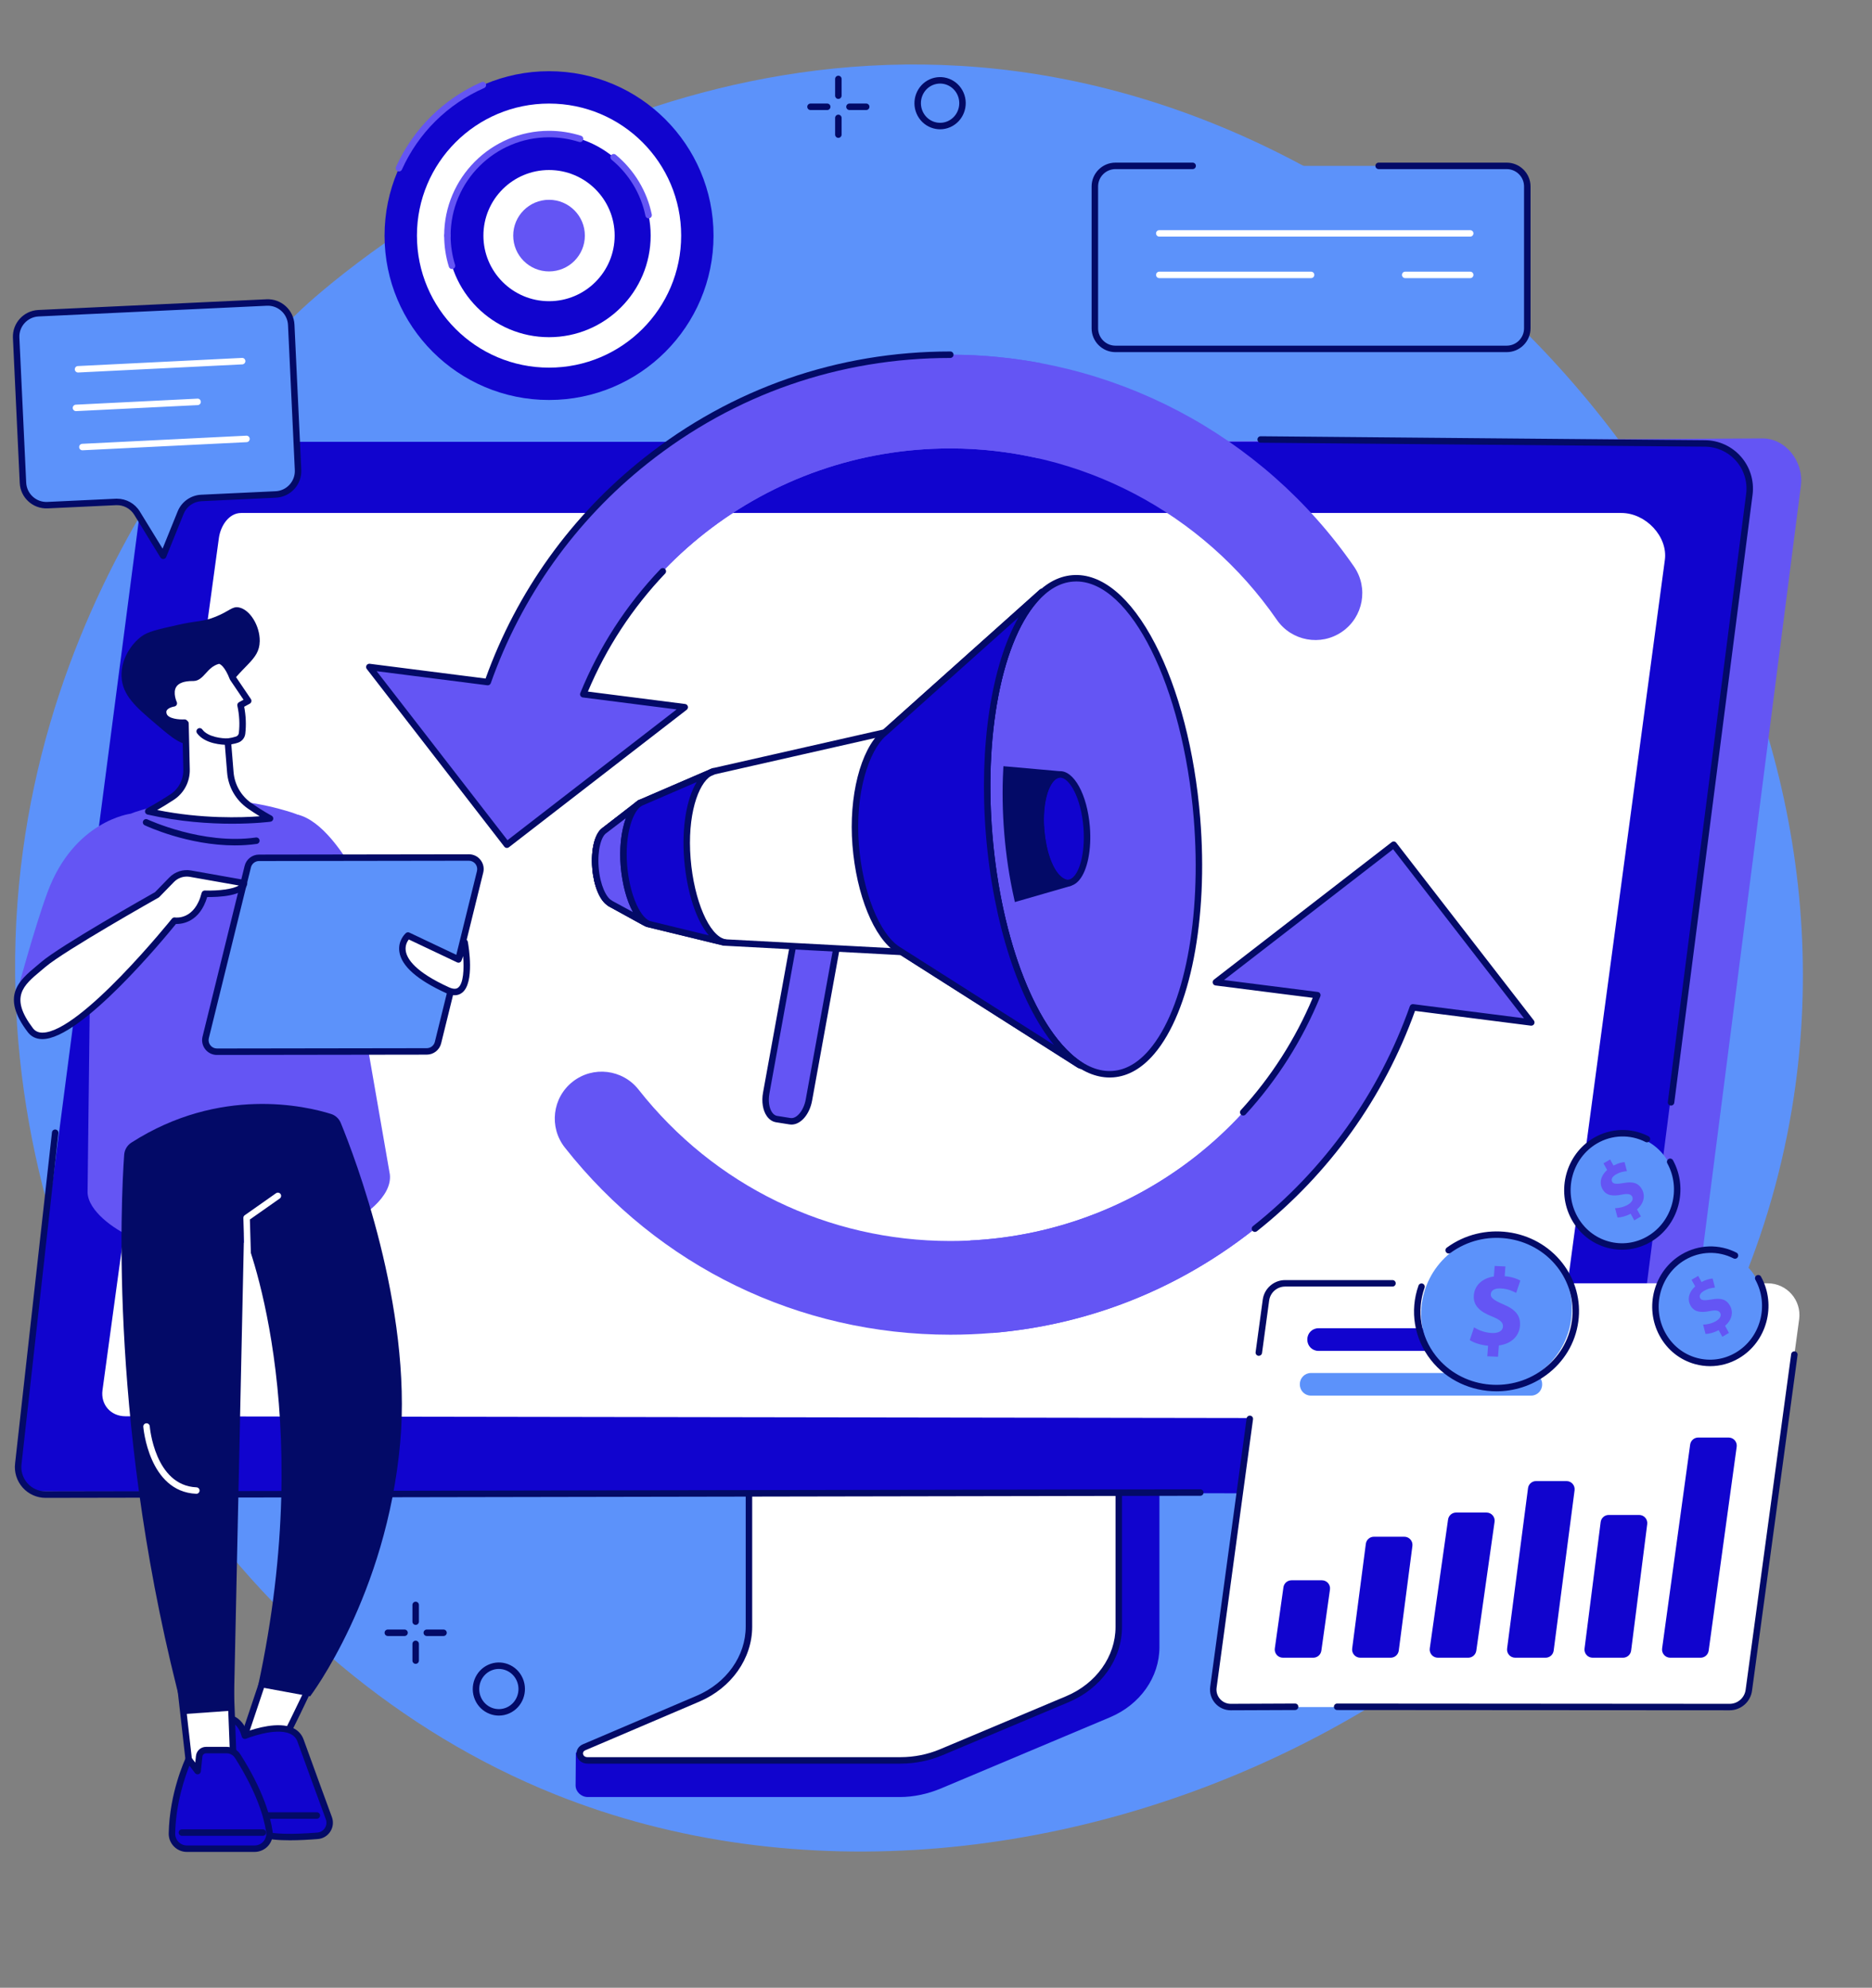 <svg xmlns="http://www.w3.org/2000/svg" xmlns:xlink="http://www.w3.org/1999/xlink" width="375.75pt" zoomAndPan="magnify" viewBox="0 0 375.75 399" height="399pt" version="1.2"><rect x="0" y="0" width="375.75" height="399" fill="#808080" stroke="none"/><g id="surface1" xml:id="surface1"><path style="stroke: none; fill-rule: nonzero; fill: rgb(92, 146, 250); fill-opacity: 1;" d="M211.855 15.547C128.637.176 65.25 57.645 60.551 62.047 53.105 69.023.672 119.801 3.113 199.438c2.148 70.176 46.082 135.766 108.254 160.727C208.352 399.098 340.828 335.574 359.656 222.688c16.188-97.078-58.344-190.617-147.801-207.141"/><path style="stroke: none; fill-rule: nonzero; fill: rgb(17, 4, 206); fill-opacity: 1;" d="M231.949 267.156 158.41 267.617C157.934 267.617 157.777 268.062 157.777 268.484v62.535c0 5.988-41.785 21.543-42.191 20.75L115.535 358.391C115.535 359.621 116.617 360.715 118 360.715H118.918c.008.0.012.0.02.0h61.656c2.859.0 5.688-.641 8.277-1.723l33.902-14.27C228.875 342.156 232.723 336.641 232.723 330.621V268.023C232.723 267.602 232.426 267.156 231.949 267.156"/><path style="stroke:none;fill-rule:nonzero;fill:rgb(100%,100%,100%);fill-opacity:1;" d="M150.328 263.977v62.547c0 6.164-3.969 11.781-10.207 14.445L117.254 350.723C115.758 351.359 116.27 353.359 117.922 353.359h62.836c2.824.0 5.617-.555 8.172-1.633l25.336-10.66C220.551 338.422 224.559 332.781 224.559 326.586V263.977C224.559 263.719 224.328 263.512 224.039 263.512H150.848C150.562 263.512 150.328 263.719 150.328 263.977"/><path style="stroke: none; fill-rule: nonzero; fill: rgb(3, 10, 103); fill-opacity: 1;" d="M150.98 264.16v62.363c0 6.387-4.164 12.293-10.605 15.039l-22.867 9.758C116.98 351.547 116.996 351.934 117.027 352.09 117.086 352.375 117.355 352.711 117.922 352.711h62.836c2.719.0 5.457-.547 7.918-1.582l25.34-10.66c6.012-2.531 9.895-7.98 9.895-13.883V264.16zM180.758 354.012H117.922c-1.074.0-1.965-.684-2.164-1.664C115.566 351.418 116.066 350.523 116.996 350.129L139.867 340.371C145.828 337.828 149.68 332.391 149.68 326.523V263.977C149.68 263.363 150.207 262.863 150.848 262.863h73.191c.645.0 1.172.5 1.172 1.113v62.609c0 6.426-4.199 12.348-10.691 15.078l-25.34 10.66c-2.617 1.102-5.527 1.688-8.422 1.688"/><path style="stroke: none; fill-rule: nonzero; fill: rgb(100, 85, 244); fill-opacity: 1;" d="M13.297 298.953 330.266 299.668C333.039 299.668 335.809 297.582 336.156 294.828L361.48 97.461C362.094 92.656 358.375 87.879 353.594 88L40.301 89.652 13.297 298.953"/><path style="stroke: none; fill-rule: nonzero; fill: rgb(17, 4, 206); fill-opacity: 1;" d="M341.145 88.691c5.453.0 10.379 5.527 9.68 10.945L325.816 294.777C325.461 297.531 322.512 299.863 319.738 299.863L8.383 299.359c-3.328.0-5.547-2.758-5.125-6.062L29.156 94.535C29.512 91.781 31.332 88.691 34.105 88.691H341.145"/><path style="stroke:none;fill-rule:nonzero;fill:rgb(100%,100%,100%);fill-opacity:1;" d="M325.438 102.969c4.922.0 9.363 4.758 8.734 9.422l-22.562 167.949C311.289 282.711 308.629 284.723 306.125 284.723l-280.934-.438c-3 0-5.004-2.375-4.621-5.219L43.934 108c.32-2.371 1.965-5.031 4.469-5.031H325.438"/><path style="stroke: none; fill-rule: nonzero; fill: rgb(3, 10, 103); fill-opacity: 1;" d="M335.418 221.922C335.391 221.922 335.363 221.922 335.336 221.918 334.98 221.871 334.727 221.547 334.773 221.191L350.488 99.148c.312-2.402-.43-4.824-2.031-6.641C346.867 90.699 344.57 89.66 342.164 89.66L253.035 88.867C252.68 88.863 252.391 88.57 252.395 88.215 252.398 87.855 252.688 87.57 253.043 87.57c0 0 .004.0.008.0L342.172 88.363C344.949 88.363 347.594 89.562 349.434 91.652 351.281 93.746 352.133 96.539 351.777 99.312L336.062 221.355C336.02 221.684 335.742 221.922 335.418 221.922"/><path style="stroke: none; fill-rule: nonzero; fill: rgb(3, 10, 103); fill-opacity: 1;" d="M9.148 300.664C7.379 300.664 5.695 299.902 4.527 298.574 3.352 297.238 2.809 295.461 3.035 293.699l7.395-66.402C10.469 226.941 10.789 226.684 11.148 226.727 11.504 226.766 11.762 227.086 11.723 227.441L4.324 293.855C4.145 295.258 4.574 296.664 5.5 297.715 6.426 298.766 7.754 299.367 9.148 299.367L240.93 298.945C241.289 298.945 241.578 299.238 241.578 299.594 241.578 299.953 241.289 300.246 240.934 300.246L9.148 300.664"/><path style="stroke: none; fill-rule: nonzero; fill: rgb(17, 4, 206); fill-opacity: 1;" d="M77.188 47.293c0-18.227 14.781-33 33.016-33s33.016 14.773 33.016 33c0 18.223-14.781 32.996-33.016 32.996S77.188 65.516 77.188 47.293"/><path style="stroke:none;fill-rule:nonzero;fill:rgb(100%,100%,100%);fill-opacity:1;" d="M83.688 47.293c0-14.637 11.871-26.504 26.516-26.504s26.52 11.867 26.52 26.504-11.875 26.504-26.52 26.504S83.688 61.93 83.688 47.293"/><path style="stroke: none; fill-rule: nonzero; fill: rgb(17, 4, 206); fill-opacity: 1;" d="M89.805 47.293c0-11.258 9.133-20.387 20.398-20.387s20.398 9.129 20.398 20.387c0 11.262-9.133 20.391-20.398 20.391S89.805 58.555 89.805 47.293"/><path style="stroke:none;fill-rule:nonzero;fill:rgb(100%,100%,100%);fill-opacity:1;" d="M97.031 47.293c0-7.273 5.898-13.164 13.172-13.164S123.375 40.02 123.375 47.293c0 7.27-5.898 13.164-13.172 13.164S97.031 54.562 97.031 47.293"/><path style="stroke: none; fill-rule: nonzero; fill: rgb(100, 85, 244); fill-opacity: 1;" d="M103.012 47.293c0-3.969 3.219-7.188 7.191-7.188s7.191 3.219 7.191 7.188c0 3.973-3.219 7.191-7.191 7.191s-7.191-3.219-7.191-7.191"/><path style="stroke: none; fill-rule: nonzero; fill: rgb(100, 85, 244); fill-opacity: 1;" d="M80.078 34.422C79.988 34.422 79.898 34.402 79.812 34.363 79.484 34.219 79.34 33.832 79.484 33.508c3.43-7.617 9.527-13.664 17.172-17.027C96.988 16.336 97.371 16.484 97.516 16.812 97.66 17.145 97.508 17.523 97.18 17.668c-7.352 3.234-13.215 9.047-16.508 16.371C80.562 34.277 80.324 34.422 80.078 34.422"/><path style="stroke: none; fill-rule: nonzero; fill: rgb(100, 85, 244); fill-opacity: 1;" d="M90.723 54.004C90.445 54.004 90.188 53.828 90.102 53.551 89.473 51.531 89.156 49.426 89.156 47.293 89.156 46.934 89.445 46.645 89.805 46.645 90.164 46.645 90.453 46.934 90.453 47.293c0 2 .301 3.977.891 5.871C91.449 53.508 91.258 53.867 90.914 53.977 90.852 53.996 90.785 54.004 90.723 54.004"/><path style="stroke: none; fill-rule: nonzero; fill: rgb(100, 85, 244); fill-opacity: 1;" d="M130.188 43.832C129.883 43.832 129.613 43.621 129.551 43.316 128.652 38.926 126.242 34.93 122.766 32.062 122.488 31.832 122.449 31.422 122.676 31.148 122.906 30.871 123.312 30.832 123.594 31.062c3.703 3.055 6.273 7.312 7.23 11.992C130.895 43.406 130.668 43.75 130.316 43.82 130.273 43.828 130.23 43.832 130.188 43.832"/><path style="stroke: none; fill-rule: nonzero; fill: rgb(100, 85, 244); fill-opacity: 1;" d="M89.805 47.941C89.445 47.941 89.156 47.652 89.156 47.293c0-11.598 9.441-21.035 21.047-21.035 2.191.0 4.352.336 6.418.996.344.109.531.477.422.816C116.934 28.414 116.57 28.598 116.227 28.492 114.285 27.871 112.262 27.559 110.203 27.559c-10.891.0-19.75 8.852-19.75 19.734C90.453 47.652 90.164 47.941 89.805 47.941"/><path style="stroke: none; fill-rule: nonzero; fill: rgb(3, 10, 103); fill-opacity: 1;" d="M38.75 149.328c-2.148.535-4.246-1.254-7.5-4.031-3.953-3.371-6.707-5.723-6.855-9.512C24.266 132.465 26.199 129.375 28.426 127.727c1.281-.945 3.219-1.383 7.098-2.254 4.438-1 5.008-.605 7.578-1.613 2.996-1.172 3.465-2.195 4.84-1.934 2.227.418 4.238 3.703 4.191 6.77C52.074 132.75 48.465 133.359 44.391 139.98c-3.398 5.531-3.098 8.711-5.641 9.348"/><path style="stroke: none; fill-rule: nonzero; fill: rgb(100, 85, 244); fill-opacity: 1;" d="M27.188 162.977C34.43 160.613 45.465 158.918 58.652 163.117c4.812 1.531 8.262 5.762 8.855 10.77L78.25 235.723c.535 4.492-5.477 8.863-9.715 10.469-4.422 1.676-11.109 3.262-20.578 3.262-10.152.0-17.531.586-21.648-1.215-3.414-1.496-8.559-5.113-8.734-8.84L18.32 175.844C18.055 170.051 21.672 164.773 27.188 162.977"/><path style="stroke: none; fill-rule: nonzero; fill: rgb(100, 85, 244); fill-opacity: 1;" d="M77.926 189.543s-8.578-23.742-18.195-26.027l4.891 33.645 13.305-7.617"/><path style="stroke: none; fill-rule: nonzero; fill: rgb(100, 85, 244); fill-opacity: 1;" d="M3.434 199.121s3.434-12.75 6.066-19.922c5.32-14.496 16.707-15.859 16.707-15.859v35.676L3.434 199.121"/><path style="stroke: none; fill-rule: nonzero; fill: rgb(3, 10, 103); fill-opacity: 1;" d="M47.141 169.695c-9.43.0-17.699-3.855-18.098-4.043C28.719 165.496 28.582 165.113 28.734 164.789 28.887 164.461 29.273 164.324 29.598 164.477 29.707 164.527 40.648 169.629 51.363 168.109 51.719 168.062 52.047 168.305 52.098 168.66 52.148 169.016 51.902 169.344 51.547 169.395 50.066 169.605 48.59 169.695 47.141 169.695"/><path style="stroke: none; fill-rule: nonzero; fill: rgb(92, 146, 250); fill-opacity: 1;" d="M43.543 211.109l42.121-.062C86.734 211.043 87.66 210.312 87.918 209.277L96.367 175c.359-1.465-.75-2.879-2.258-2.875l-42.121.062C50.922 172.191 49.992 172.918 49.738 173.953l-8.453 34.281c-.359 1.465.75 2.879 2.258 2.875"/><path style="stroke: none; fill-rule: nonzero; fill: rgb(3, 10, 103); fill-opacity: 1;" d="M94.113 172.773H94.109l-42.121.062C51.219 172.84 50.551 173.363 50.367 174.109l-8.449 34.277C41.793 208.891 41.906 209.414 42.227 209.82 42.543 210.227 43.023 210.461 43.543 210.461l42.121-.062C86.434 210.395 87.102 209.871 87.285 209.125l8.453-34.277C95.859 174.344 95.75 173.82 95.43 173.41 95.109 173.008 94.629 172.773 94.113 172.773zM43.543 211.758c-.922.0-1.773-.414-2.34-1.137s-.766-1.648-.547-2.543l8.449-34.281c.328-1.328 1.512-2.254 2.883-2.258l42.121-.062s0 0 .004.0C95.031 171.477 95.883 171.887 96.449 172.613 97.02 173.336 97.219 174.262 96.996 175.156l-8.449 34.277c-.328 1.328-1.512 2.258-2.879 2.262l-42.121.062H43.543"/><path style="stroke:none;fill-rule:nonzero;fill:rgb(100%,100%,100%);fill-opacity:1;" d="M93.262 189.16l-1.23 3.43-10.133-4.805s-5.566 4.828 7.945 10.984c5.629 2.562 3.418-9.609 3.418-9.609"/><path style="stroke: none; fill-rule: nonzero; fill: rgb(3, 10, 103); fill-opacity: 1;" d="M82.051 188.578C81.738 188.984 81.281 189.785 81.445 190.875c.25 1.645 1.957 4.246 8.668 7.301C91.332 198.734 91.805 198.363 91.961 198.242c1.07-.832 1.207-3.711 1-6.32L92.641 192.809C92.582 192.98 92.449 193.117 92.277 193.188 92.109 193.258 91.918 193.254 91.754 193.176zm9.203 11.199C90.746 199.777 90.184 199.637 89.574 199.359c-5.832-2.66-9.004-5.457-9.414-8.32C79.828 188.75 81.402 187.352 81.469 187.293 81.664 187.125 81.941 187.09 82.176 187.199l9.488 4.496L92.652 188.938C92.754 188.664 93.027 188.488 93.316 188.512 93.609 188.539 93.852 188.754 93.902 189.043 94.055 189.879 95.312 197.281 92.758 199.266 92.324 199.605 91.82 199.777 91.254 199.777"/><path style="stroke:none;fill-rule:nonzero;fill:rgb(100%,100%,100%);fill-opacity:1;" d="M31.512 179.605S12.594 190.258 8.691 193.602C4.793 196.941.562 199.48 6.078 206.766s28.945-21.965 28.945-21.965S39.531 185.539 41.098 179.402c0 0 7.613.258 7.887-2.133l-10.742-1.902C36.855 175.121 35.434 175.578 34.449 176.59l-2.938 3.016"/><path style="stroke: none; fill-rule: nonzero; fill: rgb(3, 10, 103); fill-opacity: 1;" d="M31.512 179.605H31.516zm5.984-3.652C36.531 175.953 35.602 176.34 34.914 177.043l-2.938 3.016C31.934 180.102 31.883 180.141 31.828 180.172 31.641 180.277 12.922 190.832 9.117 194.094 8.812 194.352 8.508 194.609 8.203 194.863c-3.535 2.949-6.324 5.281-1.609 11.508C7.047 206.973 7.66 207.27 8.465 207.281 8.484 207.281 8.5 207.281 8.516 207.281 16.094 207.285 34.332 184.625 34.516 184.395 34.66 184.215 34.895 184.121 35.129 184.16 35.285 184.184 39.078 184.695 40.469 179.242 40.543 178.945 40.812 178.738 41.117 178.75c2.762.094 5.734-.285 6.809-1.008l-9.797-1.734C37.918 175.973 37.707 175.953 37.496 175.953zm-28.988 32.625C8.488 208.578 8.469 208.578 8.449 208.578 7.234 208.562 6.262 208.086 5.559 207.156c-5.461-7.215-1.766-10.305 1.812-13.289C7.668 193.617 7.969 193.363 8.27 193.109c3.816-3.27 21.312-13.16 22.84-14.023l2.875-2.949c1.137-1.164 2.77-1.691 4.371-1.406l10.742 1.902C49.434 176.691 49.668 177.004 49.629 177.348c-.297 2.574-5.961 2.742-8.043 2.711C40.082 185.125 36.527 185.5 35.316 185.469 33.125 188.172 16.336 208.578 8.508 208.578"/><path style="stroke:none;fill-rule:nonzero;fill:rgb(100%,100%,100%);fill-opacity:1;" d="M53.988 333.812l-6.273 18.707S54.547 351.934 55.199 352.062C55.855 352.191 63.844 335.004 63.844 335.004L53.988 333.812"/><path style="stroke: none; fill-rule: nonzero; fill: rgb(3, 10, 103); fill-opacity: 1;" d="M55.293 351.422C55.305 351.422 55.316 351.426 55.324 351.426 55.312 351.426 55.305 351.422 55.293 351.422zm-.859-16.902-5.789 17.27C50.703 351.617 53.844 351.375 54.969 351.398 55.973 350.043 60.137 341.406 62.879 335.539zM47.715 353.168C47.516 353.168 47.328 353.074 47.207 352.918 47.07 352.746 47.031 352.52 47.098 352.312l6.273-18.707C53.469 333.312 53.758 333.129 54.066 333.168L63.922 334.359C64.129 334.383 64.312 334.508 64.414 334.688 64.512 334.867 64.523 335.09 64.434 335.277 64.414 335.32 62.41 339.629 60.352 343.863 55.977 352.875 55.711 352.82 55.074 352.699c-.441-.062-4.062.188-7.305.465C47.754 353.164 47.734 353.168 47.715 353.168"/><path style="stroke: none; fill-rule: nonzero; fill: rgb(17, 4, 206); fill-opacity: 1;" d="M49.152 348.406s9.434-3.867 11.176.984c2.219 6.172 5.688 15.586 5.688 15.586C66.605 366.613 65.477 368.359 63.738 368.5 60.293 368.777 55.148 369.004 52.754 368.164 48.973 366.836 42.699 354.875 42.699 354.875l1.934-10.18S48.055 344.215 49.152 348.406"/><path style="stroke: none; fill-rule: nonzero; fill: rgb(3, 10, 103); fill-opacity: 1;" d="M43.379 354.77c1.805 3.406 6.742 11.781 9.59 12.781 1.746.609 5.551.719 10.719.301C64.312 367.805 64.863 367.473 65.203 366.945 65.543 366.422 65.617 365.785 65.406 365.195 65.371 365.105 61.91 355.711 59.719 349.613 59.449 348.863 58.957 348.34 58.211 348.008 55.184 346.664 49.457 348.984 49.398 349.004 49.227 349.078 49.031 349.07 48.863 348.988 48.695 348.902 48.57 348.75 48.523 348.57 47.801 345.812 46.016 345.375 45.172 345.328zM58.188 369.398c-2.234.0-4.32-.156-5.648-.625C48.629 367.402 42.777 356.422 42.125 355.176 42.055 355.047 42.035 354.898 42.059 354.75l1.938-10.176C44.047 344.301 44.266 344.09 44.543 344.051 44.582 344.047 48.148 343.594 49.57 347.555 51.277 346.945 55.852 345.539 58.738 346.824 59.809 347.301 60.551 348.09 60.941 349.172 63.133 355.27 66.59 364.656 66.625 364.75 66.977 365.73 66.855 366.785 66.297 367.652 65.734 368.52 64.82 369.066 63.793 369.148c-1.73.137-3.719.25-5.605.25"/><path style="stroke: none; fill-rule: nonzero; fill: rgb(3, 10, 103); fill-opacity: 1;" d="M63.602 365.074h-9.688C53.555 365.074 53.262 364.785 53.262 364.426 53.262 364.07 53.555 363.777 53.914 363.777h9.688C63.961 363.777 64.25 364.07 64.25 364.426 64.25 364.785 63.961 365.074 63.602 365.074"/><path style="stroke:none;fill-rule:nonzero;fill:rgb(100%,100%,100%);fill-opacity:1;" d="M36.203 338.41l2.129 18.812L46.906 354.875 46.246 337.922 36.203 338.41"/><path style="stroke: none; fill-rule: nonzero; fill: rgb(3, 10, 103); fill-opacity: 1;" d="M36.926 339.023l1.969 17.375 7.344-2.016L45.625 338.602zM38.332 357.875C38.207 357.875 38.078 357.832 37.969 357.762 37.812 357.656 37.711 357.484 37.688 357.297l-2.129-18.816C35.535 338.305 35.59 338.125 35.707 337.988 35.824 337.852 35.992 337.77 36.172 337.758L46.215 337.27C46.391 337.262 46.559 337.324 46.688 337.441c.125.117.203.281.207.453L47.555 354.848C47.566 355.148 47.371 355.422 47.078 355.5l-8.574 2.352C38.449 357.867 38.391 357.875 38.332 357.875"/><path style="stroke: none; fill-rule: nonzero; fill: rgb(17, 4, 206); fill-opacity: 1;" d="M37.523 371.086H51.09C52.926 371.086 54.336 369.457 54.066 367.645c-.453-3.062-1.926-8.141-6.352-15.125C47.23 351.754 46.391 351.289 45.484 351.289h-4.125C40.648 351.289 40.051 351.828 39.977 352.535L39.668 355.512 37.871 353.141s-3.207 6.75-3.355 14.887C34.484 369.707 35.844 371.086 37.523 371.086"/><path style="stroke: none; fill-rule: nonzero; fill: rgb(3, 10, 103); fill-opacity: 1;" d="M38.027 354.422c-.867 2.156-2.75 7.516-2.863 13.617C35.152 368.672 35.391 369.273 35.84 369.73 36.289 370.188 36.887 370.438 37.523 370.438H51.09c.688.0 1.34-.297 1.789-.816C53.324 369.102 53.523 368.414 53.426 367.738 52.984 364.77 51.543 359.777 47.168 352.863 46.805 352.293 46.164 351.938 45.484 351.938h-4.125C40.98 351.938 40.664 352.227 40.625 352.602l-.312 2.977C40.285 355.84 40.098 356.062 39.84 356.137 39.582 356.207 39.309 356.113 39.148 355.902zm13.062 17.312H37.523c-.988.0-1.918-.391-2.609-1.094C34.219 369.934 33.848 369 33.867 368.012 34.016 359.832 37.152 353.141 37.285 352.859 37.383 352.656 37.578 352.52 37.805 352.496 38.027 352.469 38.25 352.566 38.387 352.746L39.191 353.809 39.332 352.469C39.441 351.426 40.312 350.641 41.359 350.641h4.125c1.137.0 2.172.574 2.781 1.531 4.496 7.102 5.984 12.281 6.445 15.379C54.863 368.602 54.555 369.664 53.863 370.469 53.164 371.273 52.156 371.734 51.09 371.734"/><path style="stroke: none; fill-rule: nonzero; fill: rgb(3, 10, 103); fill-opacity: 1;" d="M52.754 368.496H36.516C36.156 368.496 35.867 368.203 35.867 367.844 35.867 367.488 36.156 367.195 36.516 367.195H52.754C53.113 367.195 53.402 367.488 53.402 367.844 53.402 368.203 53.113 368.496 52.754 368.496"/><path style="stroke: none; fill-rule: nonzero; fill: rgb(3, 10, 103); fill-opacity: 1;" d="M68.402 225.41C68.047 224.543 67.328 223.875 66.434 223.598c-4.961-1.559-22.258-5.656-40.059 5.754C25.535 229.891 24.996 230.793 24.926 231.789 24.281 240.832 21.883 288.102 36.844 344.066L46.922 343.352l2.055-95.695s14.926 35.082 2.789 90.914L62.246 340.504s15.34-20.16 18.086-50.965c2.434-27.25-9.211-57.512-11.93-64.129"/><path style="stroke:none;fill-rule:nonzero;fill:rgb(100%,100%,100%);fill-opacity:1;" d="M39.41 299.848C39.402 299.848 39.391 299.848 39.383 299.844 29.848 299.434 28.773 286.52 28.762 286.391 28.734 286.031 29.004 285.723 29.363 285.695 29.719 285.664 30.031 285.938 30.059 286.293 30.066 286.414 31.059 298.188 39.438 298.547 39.797 298.562 40.074 298.867 40.059 299.223 40.043 299.574 39.758 299.848 39.41 299.848"/><path style="stroke:none;fill-rule:nonzero;fill:rgb(100%,100%,100%);fill-opacity:1;" d="M49.852 257.078C49.504 257.078 49.215 256.801 49.203 256.449L48.848 244.48C48.84 244.262 48.945 244.055 49.125 243.93l6.281-4.418C55.699 239.309 56.105 239.379 56.312 239.672 56.516 239.965 56.445 240.371 56.152 240.574l-5.996 4.215L50.5 256.41C50.512 256.77 50.23 257.07 49.871 257.078c-.004.0-.012.0-.02.0"/><path style="stroke:none;fill-rule:nonzero;fill:rgb(100%,100%,100%);fill-opacity:1;" d="M34.559 159.98c1.852-1.227 2.934-3.324 2.883-5.543L37.23 145.227c-.062-.062-.125-.117-.188-.176.0.0-3.691.246-4.23-1.633-.535-1.879 2.074-2.242 2.074-2.242s-2.465-5.184 3.914-5.125c1.711.016 2.324-2.82 5.137-3.457.0.0 1.387-.117 2.797 3.527l3.086 4.562-1.543.844c.379 1.738.547 3.648.312 5.68C48.52 147.793 48.117 148.281 47.559 148.465 47.094 148.613 46.469 148.773 45.734 148.859L46.23 155.023c.219 2.699 1.633 5.156 3.852 6.715 2.141 1.5 4.121 2.562 4.121 2.562s-11.375 1.555-24.449-1.43c0 0 2.523-1.379 4.805-2.891"/><path style="stroke: none; fill-rule: nonzero; fill: rgb(3, 10, 103); fill-opacity: 1;" d="M43.992 133.242zm-12.438 29.352c8.98 1.809 16.992 1.527 20.574 1.254C51.43 163.422 50.586 162.883 49.711 162.27c-2.391-1.68-3.895-4.297-4.125-7.191l-.5-6.168C45.059 148.562 45.312 148.254 45.66 148.215 46.242 148.145 46.812 148.023 47.359 147.848 47.676 147.746 47.906 147.465 47.941 147.133 48.148 145.352 48.047 143.516 47.645 141.668 47.582 141.387 47.715 141.098 47.965 140.961L48.883 140.457l-2.688-3.977C46.168 136.441 46.148 136.398 46.129 136.352c-1.023-2.641-1.949-3.043-2.152-3.102-1.234.316-1.965 1.121-2.676 1.902C40.609 135.914 39.895 136.699 38.816 136.699c-.047.0-.086.0-.129.0-1.699.0-2.809.395-3.305 1.168C34.629 139.047 35.465 140.879 35.473 140.898 35.562 141.086 35.559 141.305 35.461 141.484 35.359 141.668 35.18 141.789 34.977 141.82 34.691 141.859 33.805 142.086 33.496 142.559 33.422 142.676 33.332 142.875 33.438 143.238c.297 1.039 2.531 1.234 3.562 1.164C37.18 144.391 37.359 144.453 37.492 144.578L37.672 144.75C37.801 144.867 37.875 145.035 37.879 145.207L38.09 154.422c.059 2.469-1.129 4.746-3.172 6.102-1.176.777-2.426 1.527-3.363 2.07zm15.059 2.75c-4.508.0-10.57-.375-17.004-1.84C29.348 163.441 29.148 163.227 29.109 162.961 29.074 162.691 29.207 162.43 29.441 162.301c.027-.016 2.531-1.383 4.762-2.859 1.668-1.105 2.637-2.969 2.59-4.988L36.594 145.711c-.008.0-.016.0-.023.0-1.172.0-3.836-.211-4.379-2.117C32.008 142.957 32.082 142.352 32.41 141.848 32.809 141.238 33.492 140.902 34.027 140.723 33.766 139.855 33.516 138.375 34.289 137.168c.762-1.191 2.281-1.789 4.52-1.766H38.812c.484.0.895-.426 1.527-1.121.781-.863 1.758-1.938 3.453-2.32C43.82 131.953 43.852 131.949 43.879 131.949 44.188 131.922 45.812 131.98 47.312 135.816l3.047 4.504C50.461 140.473 50.492 140.656 50.449 140.836 50.406 141.012 50.293 141.164 50.133 141.25L49.012 141.867C49.363 143.691 49.438 145.512 49.234 147.281 49.137 148.117 48.559 148.824 47.758 149.082c-.43.137-.875.25-1.328.328L46.879 154.973c.203 2.508 1.504 4.777 3.574 6.23 2.09 1.465 4.035 2.516 4.055 2.523C54.758 163.859 54.891 164.137 54.84 164.414 54.793 164.691 54.566 164.902 54.289 164.941 54.23 164.949 51.242 165.344 46.613 165.344"/><path style="stroke:none;fill-rule:nonzero;fill:rgb(100%,100%,100%);fill-opacity:1;" d="M45.734 148.859S41.688 149 40.078 146.801l5.656 2.059"/><path style="stroke: none; fill-rule: nonzero; fill: rgb(3, 10, 103); fill-opacity: 1;" d="M45.57 149.508C44.707 149.508 41.156 149.371 39.555 147.184 39.344 146.895 39.406 146.488 39.699 146.277 39.984 146.062 40.395 146.129 40.605 146.418c1.152 1.574 4.082 1.828 5.105 1.793C46.09 148.199 46.371 148.477 46.383 148.836 46.395 149.195 46.117 149.492 45.758 149.508c-.02.0-.086.0-.188.0"/><path style="stroke: none; fill-rule: nonzero; fill: rgb(92, 146, 250); fill-opacity: 1;" d="M302.422 33.293C304.711 33.293 306.559 35.145 306.559 37.43v28.469C306.559 68.184 304.711 70.035 302.422 70.035H223.902c-2.289.0-4.141-1.852-4.141-4.137V37.43c0-2.285 1.852-4.137 4.141-4.137h78.52"/><path style="stroke: none; fill-rule: nonzero; fill: rgb(3, 10, 103); fill-opacity: 1;" d="M302.422 70.684H223.898c-2.641.0-4.789-2.145-4.789-4.785V37.43c0-2.641 2.148-4.785 4.789-4.785h15.492C239.75 32.645 240.039 32.934 240.039 33.293S239.75 33.945 239.391 33.945H223.898c-1.922.0-3.488 1.562-3.488 3.484v28.469c0 1.926 1.566 3.488 3.488 3.488h78.523c1.922.0 3.488-1.562 3.488-3.488V37.43C305.91 35.508 304.344 33.945 302.422 33.945H276.723C276.367 33.945 276.074 33.652 276.074 33.293S276.367 32.645 276.723 32.645h25.699c2.641.0 4.789 2.145 4.789 4.785v28.469c0 2.641-2.148 4.785-4.789 4.785"/><path style="stroke:none;fill-rule:nonzero;fill:rgb(100%,100%,100%);fill-opacity:1;" d="M295.098 47.496H232.695C232.336 47.496 232.043 47.207 232.043 46.844 232.043 46.488 232.336 46.199 232.695 46.199h62.402C295.457 46.199 295.75 46.488 295.75 46.844 295.75 47.207 295.457 47.496 295.098 47.496"/><path style="stroke:none;fill-rule:nonzero;fill:rgb(100%,100%,100%);fill-opacity:1;" d="M295.102 55.828H282.055C281.695 55.828 281.406 55.539 281.406 55.18 281.406 54.82 281.695 54.531 282.055 54.531h13.047C295.461 54.531 295.75 54.82 295.75 55.18 295.75 55.539 295.461 55.828 295.102 55.828"/><path style="stroke:none;fill-rule:nonzero;fill:rgb(100%,100%,100%);fill-opacity:1;" d="M263.16 55.828H232.695C232.336 55.828 232.047 55.539 232.047 55.18 232.047 54.82 232.336 54.531 232.695 54.531h30.465C263.52 54.531 263.809 54.82 263.809 55.18 263.809 55.539 263.52 55.828 263.16 55.828"/><path style="stroke: none; fill-rule: nonzero; fill: rgb(3, 10, 103); fill-opacity: 1;" d="M168.273 19.855C167.918 19.855 167.625 19.562 167.625 19.203V15.848C167.625 15.488 167.918 15.199 168.273 15.199 168.633 15.199 168.926 15.488 168.926 15.848v3.355C168.926 19.562 168.633 19.855 168.273 19.855"/><path style="stroke: none; fill-rule: nonzero; fill: rgb(3, 10, 103); fill-opacity: 1;" d="M168.273 27.672C167.918 27.672 167.625 27.379 167.625 27.02V23.664C167.625 23.309 167.918 23.016 168.273 23.016 168.633 23.016 168.926 23.309 168.926 23.664v3.355C168.926 27.379 168.633 27.672 168.273 27.672"/><path style="stroke: none; fill-rule: nonzero; fill: rgb(3, 10, 103); fill-opacity: 1;" d="M166.043 22.086H162.688C162.328 22.086 162.035 21.793 162.035 21.434 162.035 21.078 162.328 20.785 162.688 20.785h3.355C166.402 20.785 166.691 21.078 166.691 21.434 166.691 21.793 166.402 22.086 166.043 22.086"/><path style="stroke: none; fill-rule: nonzero; fill: rgb(3, 10, 103); fill-opacity: 1;" d="M173.867 22.086h-3.359C170.148 22.086 169.859 21.793 169.859 21.434 169.859 21.078 170.148 20.785 170.508 20.785h3.359C174.223 20.785 174.516 21.078 174.516 21.434 174.516 21.793 174.223 22.086 173.867 22.086"/><path style="stroke: none; fill-rule: nonzero; fill: rgb(3, 10, 103); fill-opacity: 1;" d="M83.434 326.16C83.074 326.16 82.785 325.871 82.785 325.512V322.156C82.785 321.797 83.074 321.508 83.434 321.508S84.082 321.797 84.082 322.156V325.512C84.082 325.871 83.793 326.16 83.434 326.16"/><path style="stroke: none; fill-rule: nonzero; fill: rgb(3, 10, 103); fill-opacity: 1;" d="M83.434 333.98C83.074 333.98 82.785 333.688 82.785 333.328v-3.352C82.785 329.617 83.074 329.324 83.434 329.324S84.082 329.617 84.082 329.977v3.352C84.082 333.688 83.793 333.98 83.434 333.98"/><path style="stroke: none; fill-rule: nonzero; fill: rgb(3, 10, 103); fill-opacity: 1;" d="M81.203 328.391H77.844C77.484 328.391 77.195 328.102 77.195 327.742 77.195 327.383 77.484 327.094 77.844 327.094h3.359C81.559 327.094 81.852 327.383 81.852 327.742 81.852 328.102 81.559 328.391 81.203 328.391"/><path style="stroke: none; fill-rule: nonzero; fill: rgb(3, 10, 103); fill-opacity: 1;" d="M89.023 328.391H85.664C85.309 328.391 85.016 328.102 85.016 327.742 85.016 327.383 85.309 327.094 85.664 327.094h3.359C89.383 327.094 89.672 327.383 89.672 327.742 89.672 328.102 89.383 328.391 89.023 328.391"/><path style="stroke: none; fill-rule: nonzero; fill: rgb(3, 10, 103); fill-opacity: 1;" d="M98.547 335.34C96.555 336.238 95.645 338.625 96.523 340.66 96.953 341.656 97.738 342.418 98.73 342.805 99.703 343.18 100.762 343.152 101.715 342.727 103.707 341.832 104.613 339.445 103.734 337.402 103.305 336.41 102.523 335.652 101.527 335.266 100.559 334.887 99.5 334.918 98.547 335.34zM100.133 344.367C99.5 344.367 98.867 344.25 98.262 344.012 96.941 343.5 95.902 342.492 95.332 341.176 94.176 338.492 95.379 335.34 98.016 334.16 99.285 333.59 100.703 333.551 102 334.055 103.32 334.57 104.359 335.574 104.926 336.891 106.086 339.578 104.883 342.727 102.246 343.91 101.566 344.215 100.852 344.367 100.133 344.367"/><path style="stroke: none; fill-rule: nonzero; fill: rgb(3, 10, 103); fill-opacity: 1;" d="M186.883 16.516H186.887zM188.695 16.773C188.168 16.773 187.645 16.887 187.148 17.105c-1.949.875-2.832 3.207-1.973 5.199.418.969 1.184 1.711 2.152 2.09C188.281 24.762 189.312 24.738 190.242 24.32c1.949-.875 2.836-3.207 1.977-5.199-.422-.969-1.188-1.711-2.156-2.09C189.621 16.859 189.156 16.773 188.695 16.773zM188.699 25.953C188.078 25.953 187.457 25.836 186.859 25.605 185.562 25.102 184.543 24.109 183.98 22.816c-1.137-2.637.047-5.73 2.637-6.895C187.867 15.363 189.258 15.328 190.535 15.82c1.297.504 2.316 1.496 2.875 2.785C194.547 21.246 193.367 24.34 190.773 25.504 190.109 25.801 189.402 25.953 188.699 25.953"/><path style="stroke: none; fill-rule: nonzero; fill: rgb(92, 146, 250); fill-opacity: 1;" d="M55.336 99.25l-14.922.703C38.574 100.039 36.953 101.188 36.262 102.895L32.758 111.562 27.5 102.996C26.602 101.535 24.98 100.676 23.262 100.754L9.539 101.398C6.938 101.52 4.73 99.512 4.609 96.914L3.242 67.797c-.121-2.602 1.887-4.805 4.488-4.93l45.797-2.145C56.129 60.602 58.336 62.609 58.457 65.207l1.367 29.117C59.945 96.922 57.938 99.129 55.336 99.25"/><path style="stroke: none; fill-rule: nonzero; fill: rgb(3, 10, 103); fill-opacity: 1;" d="M23.484 100.102c1.859.0 3.594.961 4.57 2.555l4.582 7.469 3.023-7.473c.781-1.938 2.637-3.25 4.723-3.348L55.305 98.605C56.391 98.555 57.391 98.082 58.121 97.281 58.852 96.477 59.227 95.441 59.176 94.355L57.809 65.238C57.703 63 55.797 61.262 53.559 61.371L7.762 63.52C5.523 63.621 3.785 65.527 3.891 67.766L5.258 96.883C5.363 99.121 7.277 100.859 9.508 100.75L23.23 100.105C23.316 100.102 23.402 100.102 23.484 100.102zm9.273 12.109C32.535 112.211 32.324 112.094 32.203 111.902l-5.254-8.562c-.773-1.266-2.172-2.008-3.656-1.938L9.566 102.047C6.602 102.18 4.098 99.898 3.961 96.945L2.594 67.824c-.137-2.953 2.152-5.465 5.105-5.602l45.797-2.148c2.953-.141 5.469 2.152 5.609 5.102l1.367 29.117C60.539 95.727 60.047 97.098 59.082 98.156 58.117 99.215 56.797 99.832 55.367 99.902L40.441 100.602c-1.578.074-2.984 1.066-3.578 2.531l-3.504 8.672C33.27 112.031 33.055 112.188 32.812 112.207 32.793 112.211 32.777 112.211 32.758 112.211"/><path style="stroke:none;fill-rule:nonzero;fill:rgb(100%,100%,100%);fill-opacity:1;" d="M15.664 74.77c-.344.0-.633-.266-.648-.613C14.996 73.797 15.273 73.492 15.633 73.477l32.938-1.633C48.938 71.82 49.234 72.102 49.25 72.461 49.27 72.816 48.992 73.121 48.637 73.141L15.695 74.77c-.012.0-.02.0-.031.0"/><path style="stroke:none;fill-rule:nonzero;fill:rgb(100%,100%,100%);fill-opacity:1;" d="M15.25 82.523C14.906 82.523 14.617 82.254 14.602 81.91 14.582 81.551 14.859 81.246 15.219 81.23l24.41-1.211C40 79.996 40.293 80.277 40.309 80.637 40.328 80.992 40.051 81.297 39.691 81.316L15.281 82.523c-.012.0-.023.0-.031.0"/><path style="stroke:none;fill-rule:nonzero;fill:rgb(100%,100%,100%);fill-opacity:1;" d="M16.535 90.383C16.191 90.383 15.902 90.113 15.887 89.766 15.867 89.41 16.145 89.105 16.504 89.086l32.938-1.633C49.805 87.438 50.105 87.715 50.121 88.07 50.141 88.43 49.863 88.734 49.508 88.754L16.566 90.383c-.012.0-.023.0-.031.0"/><path style="stroke:none;fill-rule:nonzero;fill:rgb(100%,100%,100%);fill-opacity:1;" d="M254.102 260.988c.25-1.938 1.898-3.391 3.848-3.391h96.871C358.66 257.598 361.621 260.977 361.133 264.789L351.031 339.262c-.25 1.938-1.898 3.391-3.848 3.391H247.031c-2.121.0-3.758-1.867-3.477-3.969L254.102 260.988"/><path style="stroke: none; fill-rule: nonzero; fill: rgb(17, 4, 206); fill-opacity: 1;" d="M265.223 331.34 266.953 319.066c.141-.984-.625-1.859-1.617-1.859H259.23c-.812.0-1.5.598-1.617 1.402L255.883 330.887C255.746 331.867 256.508 332.746 257.5 332.746H263.605C264.422 332.746 265.109 332.148 265.223 331.34"/><path style="stroke: none; fill-rule: nonzero; fill: rgb(17, 4, 206); fill-opacity: 1;" d="M280.762 331.324 283.5 310.309C283.625 309.332 282.863 308.465 281.875 308.465H275.77C274.949 308.465 274.258 309.074 274.152 309.887L271.41 330.902C271.281 331.879 272.043 332.746 273.031 332.746h6.109C279.961 332.746 280.652 332.137 280.762 331.324"/><path style="stroke: none; fill-rule: nonzero; fill: rgb(17, 4, 206); fill-opacity: 1;" d="M296.324 331.344 299.992 305.469C300.133 304.488 299.367 303.609 298.375 303.609h-6.102c-.812.0-1.5.598-1.617 1.402l-3.672 25.871C286.844 331.867 287.605 332.746 288.598 332.746h6.109c.812.0 1.5-.598 1.617-1.402"/><path style="stroke: none; fill-rule: nonzero; fill: rgb(17, 4, 206); fill-opacity: 1;" d="M311.855 331.324 316.051 299.137C316.176 298.16 315.418 297.293 314.43 297.293H308.324c-.82.0-1.516.609-1.617 1.422L302.508 330.902C302.379 331.879 303.137 332.746 304.125 332.746H310.238C311.059 332.746 311.75 332.137 311.855 331.324"/><path style="stroke: none; fill-rule: nonzero; fill: rgb(17, 4, 206); fill-opacity: 1;" d="M327.402 331.32 330.633 305.934C330.758 304.957 330 304.094 329.016 304.094H322.902C322.078 304.094 321.391 304.707 321.285 305.52l-3.234 25.387C317.926 331.883 318.684 332.746 319.672 332.746H325.785C326.605 332.746 327.297 332.137 327.402 331.32"/><path style="stroke: none; fill-rule: nonzero; fill: rgb(17, 4, 206); fill-opacity: 1;" d="M342.965 331.336l5.625-40.93C348.727 289.426 347.965 288.555 346.977 288.555h-6.109C340.051 288.555 339.363 289.156 339.25 289.965L333.621 330.891C333.488 331.871 334.25 332.746 335.238 332.746h6.109C342.164 332.746 342.852 332.145 342.965 331.336"/><path style="stroke: none; fill-rule: nonzero; fill: rgb(3, 10, 103); fill-opacity: 1;" d="M252.672 272.148C252.645 272.148 252.613 272.148 252.586 272.145 252.23 272.098 251.98 271.77 252.027 271.414l1.43-10.512C253.746 258.648 255.676 256.949 257.949 256.949H279.5C279.859 256.949 280.152 257.238 280.152 257.598S279.859 258.25 279.5 258.25H257.949C256.328 258.25 254.953 259.461 254.742 261.074l-1.426 10.516C253.273 271.914 252.992 272.148 252.672 272.148"/><path style="stroke: none; fill-rule: nonzero; fill: rgb(3, 10, 103); fill-opacity: 1;" d="M247.031 343.301c-1.203.0-2.34-.516-3.129-1.418C243.113 340.98 242.754 339.785 242.91 338.598l7.312-53.879C250.27 284.359 250.602 284.113 250.953 284.16 251.309 284.211 251.559 284.535 251.508 284.891l-7.312 53.883C244.086 339.586 244.336 340.41 244.879 341.027 245.422 341.648 246.203 342.004 247.031 342.004L259.949 341.949C260.328 341.949 260.598 342.238 260.598 342.598 260.602 342.953 260.309 343.246 259.953 343.25L247.031 343.301"/><path style="stroke: none; fill-rule: nonzero; fill: rgb(3, 10, 103); fill-opacity: 1;" d="M347.184 343.301 268.395 343.25C268.031 343.25 267.746 342.957 267.746 342.598S268.031 341.949 268.395 341.949L347.184 342.004C348.801 342.004 350.18 340.789 350.387 339.18L359.523 271.816C359.57 271.461 359.902 271.211 360.254 271.258 360.609 271.309 360.859 271.637 360.809 271.992L351.672 339.348C351.387 341.598 349.453 343.301 347.184 343.301"/><path style="stroke: none; fill-rule: nonzero; fill: rgb(92, 146, 250); fill-opacity: 1;" d="M307.324 280.141H263.125C261.902 280.141 260.91 279.152 260.91 277.93V277.812c0-1.219.992-2.211 2.215-2.211h44.199C308.547 275.602 309.539 276.594 309.539 277.812V277.93C309.539 279.152 308.547 280.141 307.324 280.141"/><path style="stroke: none; fill-rule: nonzero; fill: rgb(17, 4, 206); fill-opacity: 1;" d="M286.867 271.16H264.625C263.402 271.16 262.41 270.168 262.41 268.945V268.828C262.41 267.605 263.402 266.617 264.625 266.617h22.242c1.223.0 2.211.988 2.211 2.211V268.945C289.078 270.168 288.09 271.16 286.867 271.16"/><path style="stroke: none; fill-rule: nonzero; fill: rgb(92, 146, 250); fill-opacity: 1;" d="M315.469 263.914C314.836 272.316 307.566 278.82 299.234 278.441 290.902 278.062 284.664 270.941 285.301 262.539 285.938 254.133 293.203 247.633 301.535 248.012 309.867 248.391 316.102 255.512 315.469 263.914"/><path style="stroke: none; fill-rule: nonzero; fill: rgb(3, 10, 103); fill-opacity: 1;" d="M300.363 279.273c-4.996.0-9.938-2.18-13.18-6.32C283.852 268.699 282.93 263.129 284.719 258.059 284.836 257.719 285.203 257.543 285.547 257.66 285.883 257.777 286.059 258.148 285.941 258.488 284.301 263.141 285.152 268.25 288.207 272.152c5.078 6.488 14.676 7.75 21.391 2.812C312.871 272.559 314.969 269.066 315.512 265.129 316.039 261.254 314.992 257.41 312.559 254.297c-5.082-6.488-14.676-7.746-21.391-2.812C290.875 251.699 290.473 251.637 290.258 251.348 290.043 251.059 290.105 250.652 290.395 250.441 297.672 245.094 308.074 246.465 313.578 253.496 316.234 256.887 317.375 261.082 316.797 265.305 316.207 269.594 313.926 273.395 310.367 276.008 307.375 278.211 303.855 279.273 300.363 279.273"/><path style="stroke: none; fill-rule: nonzero; fill: rgb(100, 85, 244); fill-opacity: 1;" d="M298.531 272.238 298.691 270.129C297.219 269.992 295.816 269.527 295.016 269L295.875 266.434C296.758 266.984 298.027 267.512 299.457 267.574 300.715 267.633 301.609 267.184 301.676 266.297 301.742 265.449 301.074 264.887 299.488 264.258 297.191 263.348 295.664 262.164 295.828 260.008 295.98 258.055 297.461 256.582 299.852 256.223L300.012 254.113 302.168 254.211 302.023 256.168C303.492 256.301 304.461 256.656 305.16 257.047L304.332 259.527C303.781 259.258 302.805 258.699 301.219 258.629 299.785 258.562 299.273 259.164 299.23 259.785c-.055.734.68 1.234 2.5 2.031C304.277 262.871 305.242 264.141 305.09 266.137 304.941 268.117 303.426 269.742 300.859 270.07l-.172 2.266L298.531 272.238"/><path style="stroke: none; fill-rule: nonzero; fill: rgb(92, 146, 250); fill-opacity: 1;" d="M352.617 256.746C355.512 262.035 353.688 268.762 348.539 271.777c-5.141 3.016-11.656 1.176-14.551-4.109C331.098 262.379 332.922 255.652 338.066 252.637c5.141-3.016 11.656-1.176 14.551 4.109"/><path style="stroke: none; fill-rule: nonzero; fill: rgb(3, 10, 103); fill-opacity: 1;" d="M343.254 274.227C342.242 274.227 341.223 274.09 340.215 273.812 337.184 272.973 334.664 270.965 333.129 268.152 329.977 262.402 331.973 255.055 337.57 251.773 340.961 249.789 345.062 249.66 348.543 251.438 348.863 251.602 348.988 251.992 348.824 252.312 348.664 252.633 348.273 252.758 347.953 252.594 344.867 251.02 341.23 251.133 338.227 252.895c-5 2.93-6.777 9.492-3.961 14.633C335.637 270.031 337.871 271.82 340.562 272.562 343.211 273.293 345.988 272.922 348.379 271.52 353.375 268.59 355.156 262.027 352.344 256.887 352.172 256.57 352.285 256.18 352.602 256.008 352.914 255.836 353.309 255.949 353.48 256.266 356.629 262.012 354.633 269.359 349.035 272.641 347.246 273.691 345.262 274.227 343.254 274.227"/><path style="stroke: none; fill-rule: nonzero; fill: rgb(100, 85, 244); fill-opacity: 1;" d="M345.707 268.332 344.977 267.004C344.043 267.496 343.02 267.762 342.336 267.758L341.852 265.883C342.598 265.871 343.562 265.695 344.445 265.176 345.219 264.723 345.582 264.102 345.277 263.543 344.984 263.012 344.367 262.93 343.168 263.172 341.438 263.523 340.062 263.406 339.316 262.051 338.645 260.82 338.961 259.363 340.258 258.215L339.527 256.887 340.863 256.105 341.535 257.336C342.469 256.844 343.188 256.68 343.762 256.641l.469 1.812C343.793 258.504 342.992 258.551 342.012 259.125 341.129 259.645 341.059 260.203 341.27 260.594 341.523 261.055 342.16 261.07 343.562 260.836 345.504 260.477 346.574 260.863 347.266 262.121 347.945 263.363 347.668 264.926 346.258 266.125L347.035 267.551l-1.328.781"/><path style="stroke: none; fill-rule: nonzero; fill: rgb(92, 146, 250); fill-opacity: 1;" d="M334.945 233.379c2.891 5.281 1.07 12.012-4.074 15.027C325.727 251.422 319.211 249.582 316.316 244.297 313.426 239.012 315.25 232.281 320.391 229.266 325.535 226.25 332.051 228.094 334.945 233.379"/><path style="stroke: none; fill-rule: nonzero; fill: rgb(3, 10, 103); fill-opacity: 1;" d="M325.582 250.859C324.566 250.859 323.547 250.723 322.543 250.441 319.512 249.605 316.992 247.594 315.453 244.781c-3.148-5.75-1.152-13.094 4.445-16.375C323.285 226.418 327.387 226.293 330.871 228.07 331.188 228.234 331.316 228.621 331.152 228.941 330.992 229.262 330.598 229.387 330.281 229.223 327.191 227.648 323.559 227.766 320.551 229.523 315.555 232.453 313.777 239.02 316.59 244.156 317.961 246.66 320.199 248.449 322.891 249.191 325.535 249.926 328.312 249.555 330.703 248.152 335.707 245.219 337.48 238.656 334.668 233.516 334.496 233.203 334.613 232.809 334.926 232.637S335.633 232.578 335.805 232.895c3.148 5.746 1.156 13.094-4.441 16.375C329.57 250.32 327.586 250.859 325.582 250.859"/><path style="stroke: none; fill-rule: nonzero; fill: rgb(100, 85, 244); fill-opacity: 1;" d="M328.035 244.961 327.305 243.633C326.371 244.125 325.348 244.391 324.664 244.387L324.176 242.516C324.922 242.5 325.883 242.324 326.77 241.805 327.547 241.352 327.906 240.734 327.602 240.176 327.309 239.645 326.691 239.562 325.496 239.801 323.762 240.152 322.387 240.035 321.645 238.68c-.672-1.23-.355-2.688.938-3.836L321.855 233.516 323.188 232.738 323.863 233.965C324.797 233.473 325.516 233.312 326.086 233.27L326.559 235.082C326.117 235.133 325.316 235.18 324.34 235.754 323.453 236.273 323.383 236.832 323.598 237.223 323.848 237.684 324.488 237.699 325.887 237.469 327.824 237.105 328.898 237.492 329.59 238.75 330.27 239.992 329.992 241.559 328.582 242.754l.781 1.426-1.328.781"/><path style="stroke: none; fill-rule: nonzero; fill: rgb(100, 85, 244); fill-opacity: 1;" d="M160.262 183.777l-6.469 35.656C153.32 222.043 154.254 224.371 155.883 224.633L158.562 225.062c1.629.258 3.336-1.652 3.809-4.262l6.469-35.656-8.578-1.367"/><path style="stroke: none; fill-rule: nonzero; fill: rgb(3, 10, 103); fill-opacity: 1;" d="M160.785 184.52l-6.355 35.027C154.168 221.008 154.379 222.445 154.988 223.301 155.27 223.699 155.605 223.93 155.984 223.992L158.664 224.418c1.254.203 2.664-1.508 3.066-3.734l6.352-35.004zm-1.918 41.215C158.734 225.734 158.598 225.723 158.461 225.699L155.781 225.273C155.055 225.16 154.414 224.734 153.93 224.055 153.113 222.902 152.824 221.133 153.156 219.316l6.469-35.656C159.688 183.312 160.016 183.078 160.363 183.137l8.578 1.367C169.113 184.531 169.266 184.629 169.367 184.77 169.469 184.91 169.508 185.086 169.477 185.258l-6.469 35.656C162.5 223.715 160.73 225.734 158.867 225.734"/><path style="stroke:none;fill-rule:nonzero;fill:rgb(100%,100%,100%);fill-opacity:1;" d="M177.625 147.02l-34.422 7.809-14.809 6.383-7.051 5.469L121.293 166.723c-1.316.906-2.059 3.957-1.77 7.492.285 3.496 1.527 6.359 2.953 7.094L122.422 181.312l7.438 4.098 15.547 3.773 35.566 1.895 35.68 22.684L216.918 213.883c-8.945-5.824-16.566-24.184-18.379-46.406-1.809-22.199 2.734-41.484 10.605-48.637L209.141 118.832l-31.117 27.832L177.625 147.02"/><path style="stroke: none; fill-rule: nonzero; fill: rgb(100, 85, 244); fill-opacity: 1;" d="M240.258 164.23c2.238 27.477-5.297 50.48-16.828 51.379-11.531.895-22.699-20.656-24.938-48.137-2.242-27.48 5.293-50.484 16.828-51.379C226.852 115.199 238.016 136.75 240.258 164.23"/><path style="stroke: none; fill-rule: nonzero; fill: rgb(3, 10, 103); fill-opacity: 1;" d="M216.027 116.715c-.219.0-.438.008-.656.027-2.621.203-5.082 1.633-7.312 4.25-7.043 8.258-10.547 26.484-8.918 46.43 2.203 27.082 13.102 48.414 24.238 47.539 2.617-.203 5.078-1.633 7.312-4.25 7.043-8.258 10.543-26.48 8.918-46.43-2.164-26.547-12.656-47.566-23.582-47.566zm6.703 99.57c-5.605.0-11.199-4.863-15.832-13.805-4.75-9.168-7.965-21.578-9.055-34.957-1.652-20.27 1.969-38.867 9.227-47.375 2.465-2.887 5.223-4.469 8.199-4.699 5.852-.457 11.742 4.438 16.578 13.773 4.75 9.164 7.969 21.582 9.055 34.953 1.652 20.273-1.969 38.871-9.223 47.375-2.469 2.891-5.227 4.473-8.203 4.707C223.23 216.273 222.98 216.285 222.73 216.285"/><path style="stroke: none; fill-rule: nonzero; fill: rgb(17, 4, 206); fill-opacity: 1;" d="M218.109 165.984c.492 6.012-1.156 11.051-3.68 11.246-2.523.195-4.969-4.523-5.457-10.535-.492-6.02 1.156-11.055 3.68-11.246C215.176 155.25 217.621 159.969 218.109 165.984"/><path style="stroke: none; fill-rule: nonzero; fill: rgb(3, 10, 103); fill-opacity: 1;" d="M212.801 156.09C212.77 156.09 212.734 156.09 212.703 156.094 212.27 156.129 211.848 156.383 211.453 156.848c-1.438 1.684-2.172 5.617-1.832 9.793.48 5.934 2.82 9.945 4.66 9.945C214.316 176.586 214.348 176.586 214.379 176.582 214.812 176.551 215.234 176.297 215.633 175.832c1.434-1.684 2.172-5.621 1.832-9.797-.484-5.934-2.824-9.945-4.664-9.945zm1.484 21.797c-2.848.0-5.445-4.816-5.961-11.141-.371-4.566.469-8.781 2.141-10.742C211.094 155.266 211.812 154.863 212.605 154.801c2.93-.227 5.625 4.66 6.152 11.129.371 4.566-.469 8.785-2.141 10.742C215.988 177.41 215.27 177.816 214.48 177.879 214.414 177.883 214.348 177.887 214.285 177.887"/><path style="stroke: none; fill-rule: nonzero; fill: rgb(3, 10, 103); fill-opacity: 1;" d="M145.5 188.539l35.504 1.891C181.117 190.438 181.227 190.473 181.32 190.531l30.215 19.207c-6.953-8.562-12.188-24.363-13.641-42.211-1.445-17.73 1.125-34.055 6.535-43.609l-26.371 23.586C177.977 147.578 177.875 147.633 177.77 147.656l-34.363 7.793-14.676 6.324-7.008 5.438C121.703 167.227 121.684 167.242 121.66 167.258 120.719 167.906 119.875 170.547 120.168 174.164c.289 3.543 1.559 6.031 2.602 6.566C122.836 180.766 122.895 180.809 122.945 180.859l7.152 3.941zm71.418 25.992C216.832 214.531 216.738 214.512 216.652 214.473L216.383 214.352C216.355 214.34 216.328 214.324 216.301 214.309L180.766 191.719l-35.395-1.887C145.332 189.832 145.293 189.824 145.254 189.816l-15.547-3.773C129.652 186.027 129.598 186.008 129.547 185.977l-7.438-4.098C122.043 181.844 121.984 181.797 121.938 181.742c-1.559-1.016-2.777-3.957-3.062-7.473C118.57 170.523 119.379 167.297 120.891 166.215L120.914 166.195 128 160.699C128.043 160.664 128.09 160.637 128.137 160.613l14.812-6.383C142.984 154.215 143.023 154.203 143.062 154.195l34.254-7.77 31.391-28.078c.266-.234.672-.215.914.047C209.734 118.523 209.797 118.695 209.789 118.867 209.781 119.039 209.711 119.203 209.582 119.32c-7.973 7.242-12.148 26.574-10.395 48.102 1.758 21.566 9.023 40.016 18.086 45.918C217.559 213.523 217.652 213.898 217.488 214.191 217.371 214.41 217.148 214.531 216.918 214.531"/><path style="stroke: none; fill-rule: nonzero; fill: rgb(17, 4, 206); fill-opacity: 1;" d="M177.719 146.938l31.422-28.105L209.145 118.84c-7.871 7.152-12.414 26.438-10.605 48.637 1.812 22.223 9.434 40.582 18.379 46.406L216.652 213.762 181.031 191.117 180.203 190.594c-4.129-2.656-7.656-10.953-8.453-21.004-.82-10.32 1.957-19.105 5.578-22.312L177.719 146.938"/><path style="stroke: none; fill-rule: nonzero; fill: rgb(3, 10, 103); fill-opacity: 1;" d="M177.719 146.938H177.723zm26.711-23.02-26.277 23.504C178.148 147.422 178.148 147.426 178.145 147.43L177.754 147.766c-3.285 2.914-6.188 11.328-5.359 21.773C173.148 179.008 176.5 187.441 180.555 190.051L181.375 190.566l30.16 19.172c-6.953-8.562-12.188-24.363-13.641-42.211-1.445-17.73 1.125-34.055 6.535-43.609zm12.488 90.613C216.832 214.531 216.738 214.512 216.652 214.473L216.383 214.352C216.355 214.34 216.328 214.324 216.301 214.309l-36.441-23.164c-4.449-2.859-7.965-11.5-8.758-21.504C170.328 159.895 172.711 150.5 176.898 146.793L177.289 146.449l31.418-28.102c.266-.234.672-.215.914.047C209.734 118.523 209.797 118.695 209.789 118.867 209.781 119.039 209.711 119.203 209.582 119.32c-7.973 7.242-12.148 26.574-10.395 48.102 1.758 21.566 9.023 40.016 18.086 45.918C217.559 213.523 217.652 213.898 217.488 214.191 217.371 214.41 217.148 214.531 216.918 214.531"/><path style="stroke: none; fill-rule: nonzero; fill: rgb(3, 10, 103); fill-opacity: 1;" d="M129.457 185.84C129.352 185.84 129.246 185.812 129.145 185.758l-7.035-3.879C122.043 181.844 121.984 181.797 121.938 181.742c-1.559-1.016-2.777-3.957-3.062-7.473C118.57 170.523 119.379 167.297 120.891 166.215L120.914 166.195 128 160.699C128.281 160.477 128.688 160.531 128.91 160.812 129.129 161.098 129.078 161.504 128.793 161.727l-7.07 5.484C121.703 167.227 121.684 167.242 121.66 167.258 120.719 167.906 119.875 170.547 120.168 174.164c.289 3.543 1.559 6.031 2.602 6.566C122.836 180.762 122.895 180.809 122.945 180.859l6.828 3.762C130.086 184.793 130.199 185.188 130.027 185.5 129.91 185.719 129.688 185.836 129.457 185.84"/><path style="stroke: none; fill-rule: nonzero; fill: rgb(100, 85, 244); fill-opacity: 1;" d="M129.945 185.395c-2.324-1.172-4.25-5.965-4.715-11.672-.492-6.043 1.059-11.434 3.398-12.602l-7.285 5.559L121.293 166.723c-1.316.906-2.059 3.957-1.77 7.492.285 3.496 1.527 6.359 2.953 7.094L122.422 181.312l7.523 4.082"/><path style="stroke: none; fill-rule: nonzero; fill: rgb(3, 10, 103); fill-opacity: 1;" d="M122.941 180.855l4.082 2.215c-1.238-2.273-2.137-5.57-2.441-9.293C124.289 170.16 124.711 166.727 125.633 164.223l-3.91 2.988C121.703 167.227 121.684 167.242 121.66 167.258 120.719 167.906 119.875 170.547 120.168 174.164c.289 3.543 1.559 6.031 2.602 6.566C122.836 180.762 122.891 180.805 122.941 180.855zm7.004 5.191C129.848 186.047 129.746 186.02 129.652 185.973 129.59 185.945 129.531 185.91 129.473 185.875l-7.359-3.992C122.043 181.844 121.984 181.797 121.938 181.742c-1.559-1.016-2.777-3.957-3.062-7.473C118.57 170.523 119.379 167.297 120.891 166.215L120.914 166.195C120.926 166.184 120.938 166.172 120.949 166.164l6.398-4.883C127.66 160.965 127.988 160.715 128.34 160.539 128.641 160.391 129.004 160.492 129.18 160.777 129.355 161.062 129.289 161.434 129.023 161.637L128.199 162.266c-1.543 1.66-2.762 6.02-2.32 11.406.43 5.281 2.191 9.879 4.219 11.066L130.254 184.824c.312.168.43.559.266.875C130.402 185.918 130.18 186.047 129.945 186.047"/><path style="stroke: none; fill-rule: nonzero; fill: rgb(17, 4, 206); fill-opacity: 1;" d="M144.84 189.047 145.508 189.184c-3.648-.707-6.816-7.977-7.531-16.746C137.25 163.5 139.598 155.859 143.203 154.828L142.711 155.043l-14.043 6.059c-2.363 1.129-3.934 6.547-3.438 12.621.477 5.867 2.57 10.77 4.98 11.766l14.629 3.559"/><path style="stroke: none; fill-rule: nonzero; fill: rgb(3, 10, 103); fill-opacity: 1;" d="M130.418 184.867l11.855 2.887c-2.488-2.918-4.398-8.574-4.945-15.262C136.805 166.051 137.824 160.289 139.836 156.988l-10.91 4.711c-1.852.879-3.559 5.719-3.047 11.973.445 5.465 2.391 10.258 4.539 11.195zm15.09 4.965C145.469 189.832 145.426 189.828 145.383 189.82 145.367 189.816 145.348 189.812 145.332 189.809L144.711 189.684C144.703 189.68 144.695 189.68 144.684 189.676l-14.625-3.559C130.027 186.109 129.992 186.098 129.965 186.09c-2.668-1.105-4.879-6.164-5.383-12.312-.512-6.281 1.125-11.984 3.809-13.262l13.746-5.934C142.426 154.418 142.719 154.289 143.027 154.203 143.355 154.109 143.703 154.285 143.816 154.609 143.93 154.934 143.777 155.289 143.461 155.422l-.719.312c-2.621 1.562-4.828 7.957-4.117 16.652.684 8.398 3.738 15.469 6.965 16.152L145.637 188.547C145.988 188.617 146.211 188.957 146.145 189.309 146.082 189.617 145.812 189.832 145.508 189.832"/><path style="stroke: none; fill-rule: nonzero; fill: rgb(3, 10, 103); fill-opacity: 1;" d="M212.652 155.449C210.129 155.641 208.375 160.688 208.973 166.695c1.004 10.066 4.941 10.574 5.422 10.602C214.402 177.297 214.402 177.309 214.395 177.312L204.188 180.254c-.918-4.078-1.594-8.473-1.965-13.062-.359-4.402-.414-8.668-.203-12.688L212.652 155.449"/><path style="stroke: none; fill-rule: nonzero; fill: rgb(3, 10, 103); fill-opacity: 1;" d="M202.633 155.211C202.461 159.078 202.539 163.086 202.867 167.137 203.215 171.363 203.82 175.496 204.676 179.441l7.773-2.246c-1.527-1.102-3.465-3.805-4.121-10.438C207.883 162.297 208.695 158.098 210.398 156.066 210.445 156.012 210.488 155.961 210.535 155.91zm1.074 25.859L203.559 180.398c-.949-4.203-1.617-8.629-1.984-13.156-.355-4.34-.422-8.641-.203-12.773L201.406 153.797l11.305 1.004L212.703 156.094C212.254 156.129 211.812 156.398 211.395 156.898c-1.465 1.75-2.18 5.66-1.777 9.73.969 9.711 4.652 10.012 4.809 10.02L214.977 176.676 215.105 177.781l-11.398 3.289"/><path style="stroke: none; fill-rule: nonzero; fill: rgb(100, 85, 244); fill-opacity: 1;" d="M104.336 157.613C103.59 157.613 102.832 157.527 102.078 157.34 97.031 156.098 93.945 151 95.188 145.957c5.172-20.98 17.395-39.969 34.414-53.473 17.551-13.926 38.695-21.285 61.145-21.285 32.336.0 62.629 15.898 81.027 42.523 2.953 4.273 1.883 10.133-2.395 13.086-4.277 2.953-10.141 1.879-13.094-2.395-14.887-21.543-39.387-34.402-65.539-34.402-36.727.0-68.508 24.859-77.277 60.445-1.059 4.285-4.902 7.156-9.133 7.156"/><path style="stroke: none; fill-rule: nonzero; fill: rgb(100, 85, 244); fill-opacity: 1;" d="M74.129 133.883l27.617 35.676 35.695-27.602zm0 0"/><path style="stroke: none; fill-rule: nonzero; fill: rgb(100, 85, 244); fill-opacity: 1;" d="M209.016 72.914c-5.969-1.129-12.078-1.715-18.27-1.715-22.449.0-43.594 7.359-61.145 21.285-17.02 13.504-29.242 32.492-34.414 53.473-1.242 5.043 1.844 10.141 6.891 11.383C102.832 157.527 103.59 157.613 104.336 157.613c4.23.0 8.074-2.871 9.133-7.156 8.77-35.586 40.551-60.445 77.277-60.445 6.012.0 11.938.688 17.676 2 .367-6.363.594-12.73.594-19.098"/><path style="stroke: none; fill-rule: nonzero; fill: rgb(100, 85, 244); fill-opacity: 1;" d="M74.129 133.883l27.617 35.676 35.695-27.602zm0 0"/><path style="stroke: none; fill-rule: nonzero; fill: rgb(3, 10, 103); fill-opacity: 1;" d="M101.75 170.207C101.555 170.207 101.363 170.121 101.234 169.957L73.617 134.281C73.453 134.074 73.434 133.789 73.566 133.562 73.695 133.336 73.949 133.207 74.211 133.238l23.254 2.965c6.262-17.434 17.227-32.719 31.734-44.227 17.664-14.02 38.949-21.426 61.547-21.426C191.102 70.551 191.395 70.84 191.395 71.199S191.102 71.852 190.746 71.852c-22.305.0-43.309 7.309-60.738 21.141-14.453 11.469-25.344 26.73-31.496 44.141C98.41 137.418 98.117 137.598 97.816 137.559l-22.215-2.832 26.262 33.922 33.941-26.246L116.996 140C116.797 139.977 116.617 139.859 116.516 139.688 116.414 139.512 116.398 139.301 116.477 139.113c3.781-9.266 9.195-17.637 16.094-24.883C132.816 113.973 133.23 113.961 133.488 114.207 133.746 114.457 133.758 114.867 133.512 115.125c-6.59 6.922-11.805 14.891-15.508 23.695l19.52 2.492C137.785 141.344 138 141.531 138.066 141.785 138.137 142.039 138.047 142.305 137.84 142.469l-35.695 27.602C102.027 170.16 101.887 170.207 101.75 170.207"/><path style="stroke: none; fill-rule: nonzero; fill: rgb(100, 85, 244); fill-opacity: 1;" d="M190.746 267.914c-30.371.0-58.574-13.695-77.375-37.574-3.215-4.082-2.512-9.996 1.574-13.211 4.086-3.215 10.004-2.508 13.219 1.574 15.207 19.32 38.02 30.398 62.582 30.398 36.727.0 68.508-24.855 77.281-60.441C269.273 183.613 274.367 180.535 279.418 181.773 284.465 183.02 287.547 188.113 286.301 193.16 281.133 214.137 268.91 233.129 251.891 246.633c-17.551 13.922-38.695 21.281-61.145 21.281"/><path style="stroke: none; fill-rule: nonzero; fill: rgb(100, 85, 244); fill-opacity: 1;" d="M307.363 205.23 279.746 169.559l-35.695 27.602 63.312 8.07"/><path style="stroke: none; fill-rule: nonzero; fill: rgb(100, 85, 244); fill-opacity: 1;" d="M279.418 181.773C274.367 180.535 269.273 183.613 268.027 188.656 259.578 222.941 229.773 247.262 194.766 248.996 194.977 249.891 195.18 250.785 195.391 251.676 196.629 256.973 197.871 262.277 199.188 267.566 218.484 265.949 236.559 258.797 251.891 246.633c17.02-13.504 29.242-32.496 34.41-53.473C287.547 188.113 284.465 183.02 279.418 181.773"/><path style="stroke: none; fill-rule: nonzero; fill: rgb(100, 85, 244); fill-opacity: 1;" d="M307.363 205.23 279.746 169.559l-35.695 27.602 63.312 8.07"/><path style="stroke: none; fill-rule: nonzero; fill: rgb(3, 10, 103); fill-opacity: 1;" d="M251.891 247.281C251.699 247.281 251.508 247.199 251.383 247.039 251.16 246.754 251.203 246.348 251.488 246.125c14.453-11.469 25.34-26.73 31.492-44.137C283.082 201.699 283.375 201.52 283.676 201.562l22.215 2.832-26.262-33.926-33.941 26.25 18.809 2.395C264.699 199.141 264.875 199.254 264.977 199.43 265.078 199.605 265.09 199.816 265.016 200.004 261.441 208.758 256.398 216.73 250.02 223.707 249.781 223.973 249.367 223.992 249.105 223.75 248.84 223.508 248.824 223.094 249.062 222.832c6.082-6.652 10.934-14.23 14.43-22.539l-19.523-2.484C243.707 197.773 243.492 197.586 243.426 197.332 243.355 197.078 243.449 196.812 243.652 196.648l35.695-27.605C279.484 168.941 279.656 168.891 279.828 168.914 279.996 168.938 280.152 169.027 280.258 169.16l27.621 35.676C308.035 205.043 308.059 205.328 307.926 205.555 307.797 205.781 307.543 205.91 307.281 205.879l-23.254-2.965C277.766 220.348 266.801 235.629 252.293 247.141 252.172 247.234 252.031 247.281 251.891 247.281"/></g></svg>